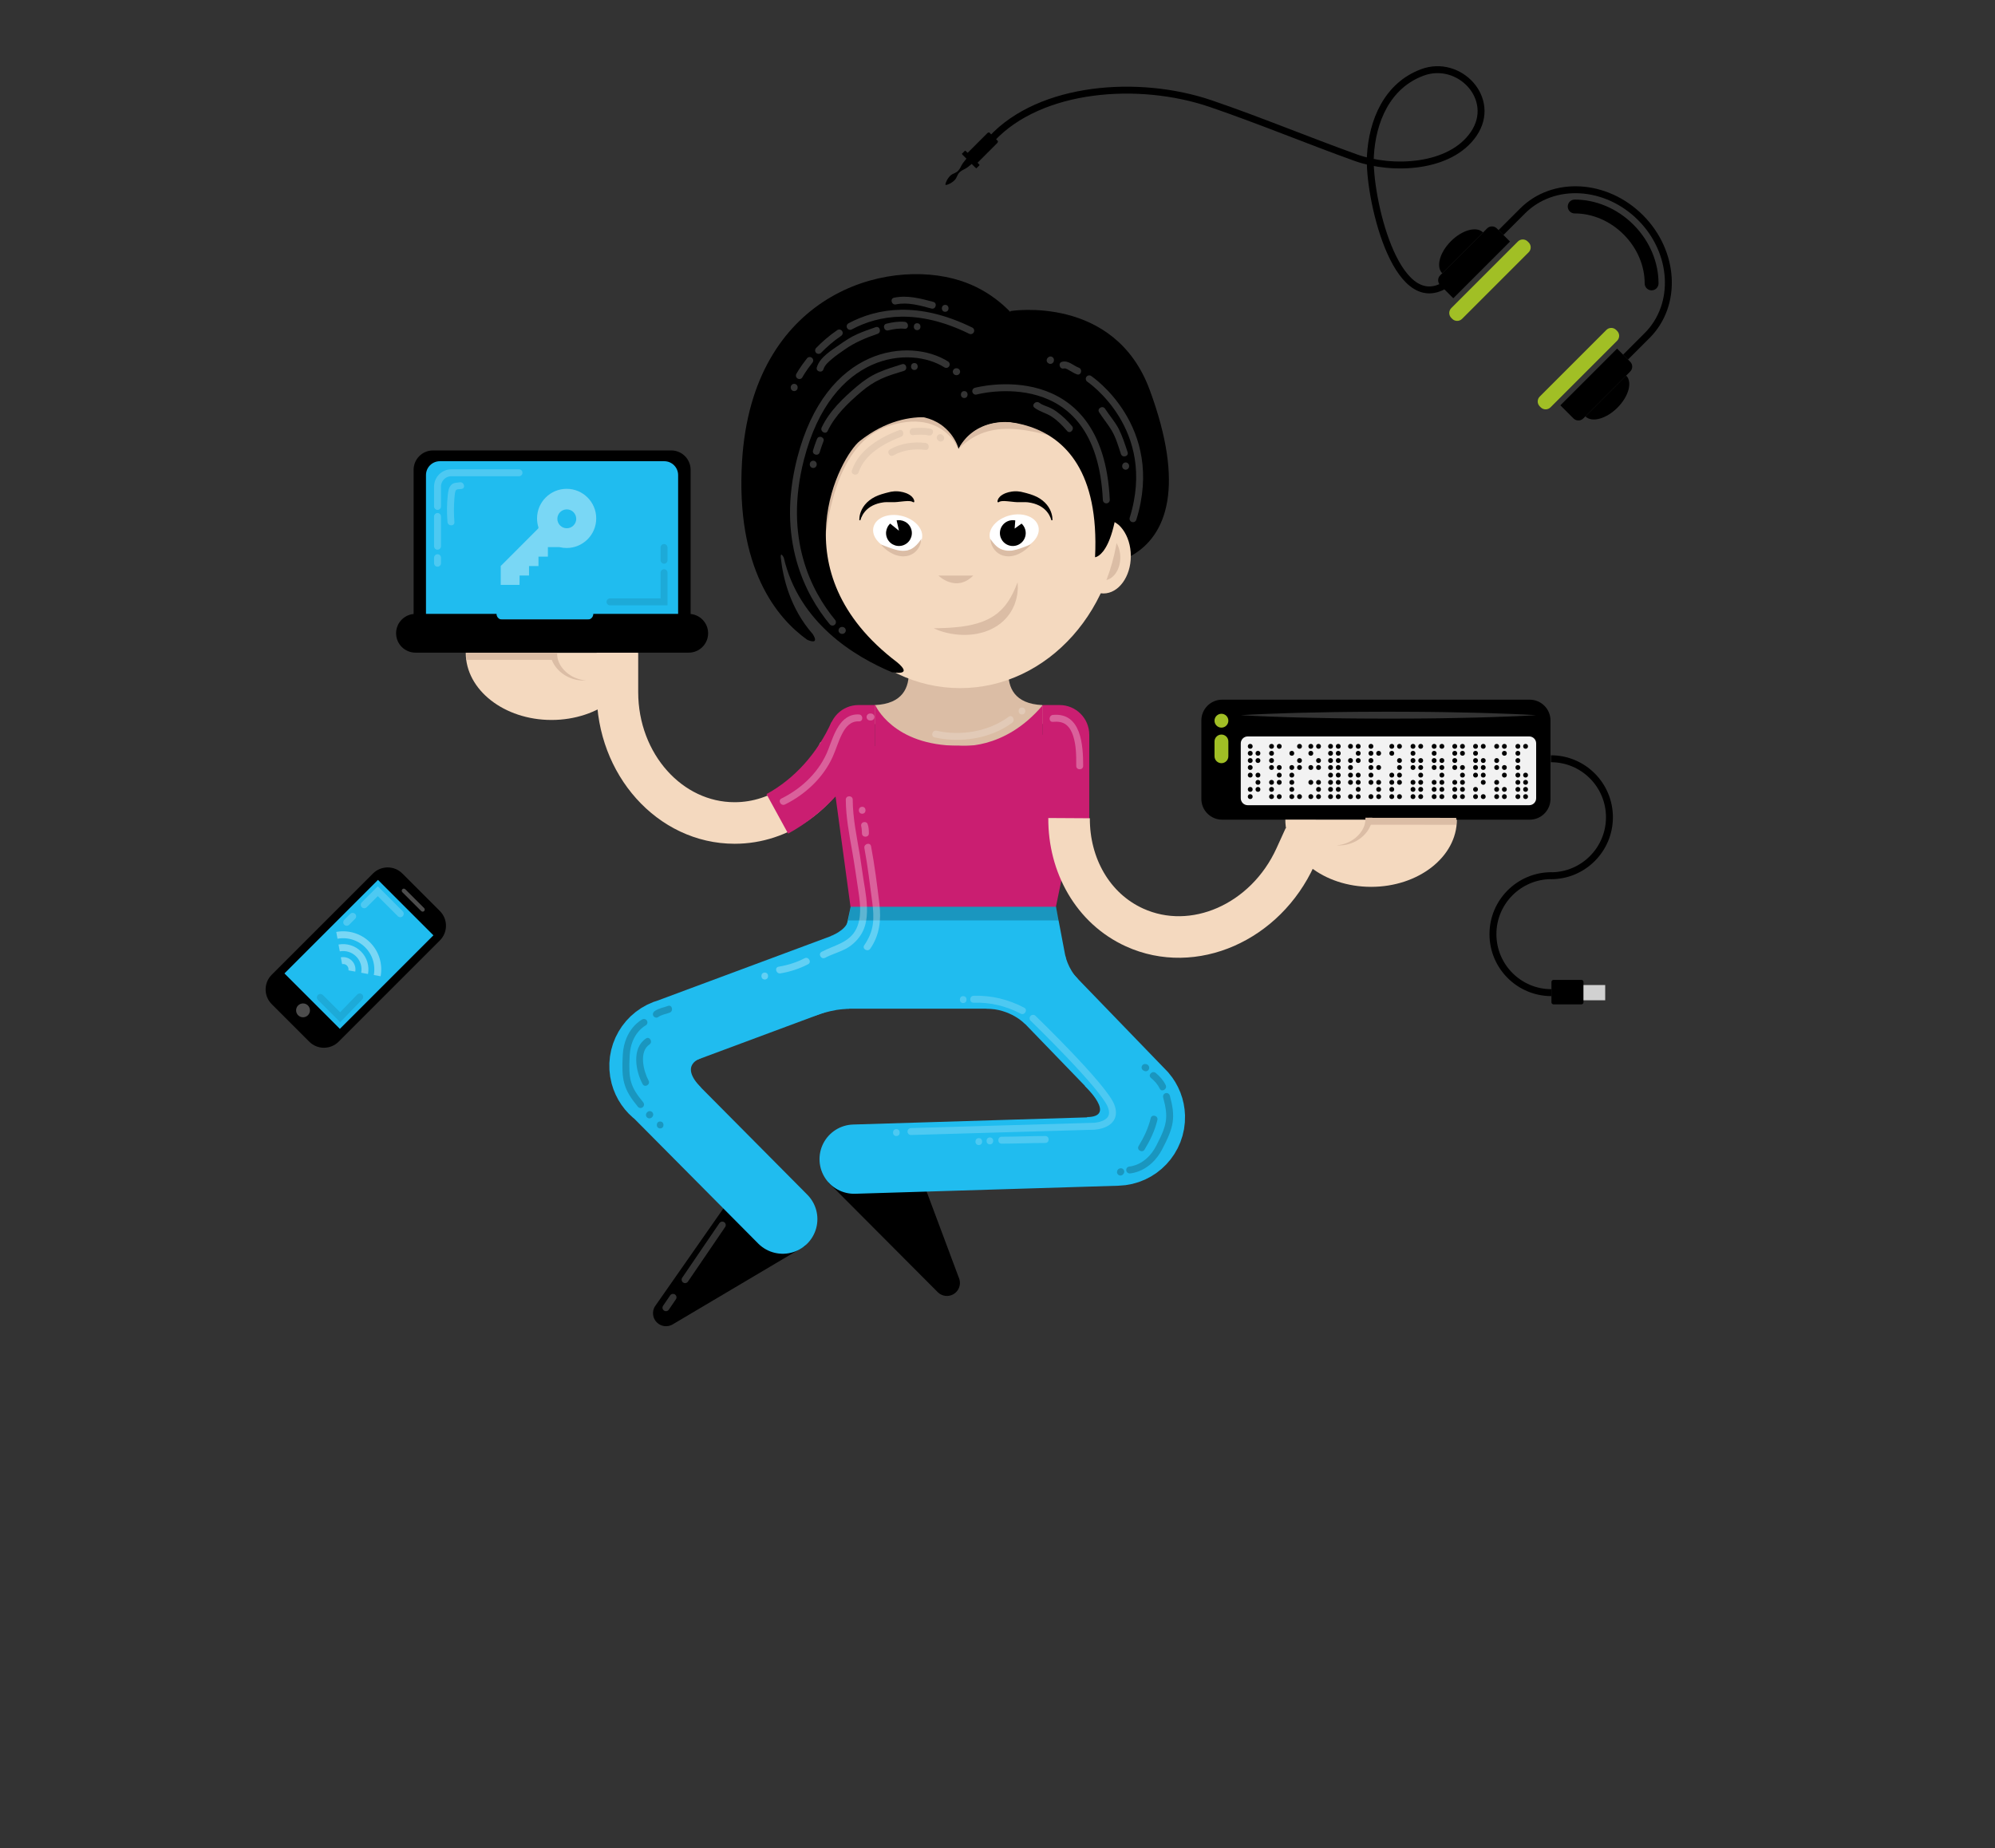 <?xml version="1.0" encoding="utf-8"?>
<!-- Generator: Adobe Illustrator 16.0.4, SVG Export Plug-In . SVG Version: 6.00 Build 0)  -->
<!DOCTYPE svg PUBLIC "-//W3C//DTD SVG 1.1//EN" "http://www.w3.org/Graphics/SVG/1.1/DTD/svg11.dtd">
<svg version="1.1" xmlns="http://www.w3.org/2000/svg" xmlns:xlink="http://www.w3.org/1999/xlink" x="0px" y="0px" width="2880px"
	 height="2668px" viewBox="0 0 2880 2668" enable-background="new 0 0 2880 2668" xml:space="preserve">
<rect x="0" y="0" width="2880" height="2668" fill="#333333" stroke="none"/>
<g id="vorlage">
</g>
<g id="bg">
</g>
<g id="Ebene_2">
	<path fill="none" stroke="#F4D9BF" stroke-width="60" stroke-linejoin="round" stroke-miterlimit="10" d="M1211.859,1083.688
		c-27.767,61.954-85.12,104.489-151.366,104.489c-93.431,0-169.171-84.605-169.171-188.973v-56.716"/>
	<path fill="#DBBDA5" d="M1262.809,1017.964c81.63-3.636,36.759-95.891,36.759-95.891h84.614v175.448l-131.007-56.423
		L1262.809,1017.964z"/>
	<path fill="#DBBDA5" d="M1504.86,1017.964c-81.63-3.636-36.759-95.891-36.759-95.891h-84.614v175.448l131.006-56.423
		L1504.86,1017.964z"/>
	<path d="M1458.946,449.043c0,0,149.751-24.204,200.743,113.766s25.727,210.756-27.21,239.932l-79.021-189.999l-139.357-61.009
		L1458.946,449.043z"/>
	<ellipse fill="#F4D9BF" cx="1592.969" cy="802.74" rx="39.51" ry="54.076"/>
	<ellipse fill="#DBBDA5" cx="1593.271" cy="804.941" rx="24.022" ry="32.879"/>
	<ellipse fill="#F4D9BF" cx="1178.333" cy="802.74" rx="39.51" ry="54.076"/>
	<ellipse fill="#DBBDA5" cx="1178.032" cy="804.941" rx="24.022" ry="32.879"/>
	<path d="M996.968,678.287c0-15.446-12.521-27.968-27.967-27.968H625.064c-15.445,0-27.967,12.521-27.967,27.968v215.91h399.871
		V678.287z"/>
	<path fill="#20BCEF" d="M614.951,894.197V685.875c0-11.046,8.955-20,20-20h324.002c11.045,0,20,8.954,20,20v208.322H614.951z"/>
	<path opacity="0.4" fill-rule="evenodd" clip-rule="evenodd" fill="#FFFFFF" d="M818,705.734c-23.59,0-42.713,19.122-42.713,42.712
		c0,4.587,0.725,9.002,2.062,13.144c-0.014,0.583-0.268,1.308-0.666,1.709c-17.715,17.768-35.461,35.505-53.205,53.243
		c-0.182,0.182-0.412,0.316-0.619,0.474c0,9.137,0,18.274,0,27.411c9.092,0,18.119,0,27.145,0c0.029-3.899,0.059-7.799,0.086-11.698
		c0.004-0.569,0-1.138,0-1.859c4.561,0,9.012,0,13.633,0c0-4.602,0-9.053,0-13.677c4.619,0,9.07,0,13.629,0c0-4.59,0-9.01,0-13.588
		c4.555,0,9.006,0,13.592,0c0-4.613,0-9.07,0-13.703c0.609,0,1.078,0,1.549,0c5.076,0,10.154,0.01,15.23,0.011
		c3.293,0.813,6.734,1.248,10.277,1.248c23.59,0,42.713-19.124,42.713-42.714S841.589,705.734,818,705.734z M831.869,749.093
		c0.006,7.443-6.254,13.66-13.684,13.592c-7.535-0.071-13.635-6.216-13.586-13.688c0.049-7.522,6.16-13.588,13.682-13.582
		C825.767,735.421,831.861,741.556,831.869,749.093z"/>
	<path d="M1060.188,1721.896l-114.812,164.332c-4.352,7.229-3.412,16.748,2.822,22.982c6.012,6.01,15.072,7.09,22.191,3.262
		l192.914-114.311L1060.188,1721.896z"/>
	<path d="M1314.819,1659.086l70.176,187.781c2.41,8.086-0.875,17.07-8.469,21.553c-7.318,4.32-16.361,3.104-22.301-2.379
		l-158.289-158.83L1314.819,1659.086z"/>
	<polygon fill="#20BCEF" points="1552.395,1456.271 1196.624,1456.271 1228.1,1308.746 1524.344,1308.746 	"/>
	<path fill="none" stroke="#20BCEF" stroke-width="100" stroke-linecap="round" stroke-miterlimit="10" d="M1259.596,1382.509
		l-293.748,109.267c-26.033,6.932-41.516,33.654-34.586,59.686c2.969,11.146,9.564,20.359,18.182,26.707l180.564,181.92"/>
	<path fill="none" stroke="#20BCEF" stroke-width="100" stroke-linecap="round" stroke-miterlimit="10" d="M1233.056,1673.502
		l380.283-11.621c26.928-0.752,48.148-23.191,47.396-50.119c-0.322-11.529-4.619-22.014-11.545-30.176l-208.41-215.656"/>
	<path fill="#F4D9BF" d="M903.799,982.088c0-7.732,6.27-14,14.002-14v-13.213h-14.002V982.088z"/>
	<path fill="#20BCEF" d="M1566.001,1567.779c0,0,47.668,45,2.668,45l22,19.668l50.332-17.334l-49.666-52.666L1566.001,1567.779z"/>
	<path fill="#20BCEF" d="M1012.207,1527.677c0,0-33.334,9,0,42.666l-26-11l-16.332-29.666L1012.207,1527.677z"/>
	<path fill="#20BCEF" d="M1479.835,1478.445c0,0-20.668-22.174-56.334-22.174c0,0,21.168-11.492,22-11.492
		c0.834,0,35.834,4.5,35.834,4.5l4,18.857L1479.835,1478.445z"/>
	<path fill="#20BCEF" d="M1162.967,1464.947c0,0,33.367-8.676,58.533-8.676l-29.916-8.492L1162.967,1464.947z"/>
	<path d="M994.291,886.307H856.503c0,4.602-3.729,8.333-8.33,8.333H725.113c-4.602,0-8.332-3.731-8.332-8.333H599.775
		c-15.447,0-27.967,12.521-27.967,27.967c0,15.447,12.52,27.968,27.967,27.968h394.516c15.447,0,27.967-12.521,27.967-27.968
		C1022.257,898.828,1009.738,886.307,994.291,886.307z"/>
	<path d="M2238.3,1153.39c0,16.568-13.432,30-30,30h-444c-16.568,0-30-13.432-30-30v-113.236c0-16.568,13.432-30,30-30h444
		c16.568,0,30,13.432,30,30V1153.39z"/>
	<path fill="#A1BF25" d="M1773.276,1091.839c0,5.521-4.479,10-10,10l0,0c-5.523,0-10-4.479-10-10v-21.334c0-5.522,4.477-10,10-10
		l0,0c5.521,0,10,4.478,10,10V1091.839z"/>
	<path fill="#A1BF25" d="M1773.276,1040.505c0-5.522-4.479-10-10-10l0,0c-5.523,0-10,4.478-10,10l0,0c0,5.523,4.477,10,10,10l0,0
		C1768.798,1050.505,1773.276,1046.028,1773.276,1040.505L1773.276,1040.505z"/>
	<path fill="#F2F2F2" d="M2217.608,1152.505c0,5.523-4.477,10-10,10h-406.412c-5.523,0-10-4.477-10-10v-79.281
		c0-5.523,4.477-10,10-10h406.412c5.523,0,10,4.477,10,10V1152.505z"/>
	<circle cx="1804.858" cy="1077.505" r="3.5"/>
	<circle cx="1804.858" cy="1087.567" r="3.5"/>
	<circle cx="1815.993" cy="1087.567" r="3.5"/>
	<circle cx="1804.858" cy="1098.007" r="3.5"/>
	<circle cx="1815.993" cy="1098.007" r="3.5"/>
	<circle cx="1804.858" cy="1108.069" r="3.5"/>
	<circle cx="1804.858" cy="1119.067" r="3.5"/>
	<circle cx="1815.993" cy="1119.067" r="3.5"/>
	<circle cx="1815.993" cy="1129.507" r="3.5"/>
	<circle cx="1804.858" cy="1139.669" r="3.5"/>
	<circle cx="1815.993" cy="1139.669" r="3.5"/>
	<circle cx="1804.858" cy="1150.104" r="3.5"/>
	<circle cx="1835.608" cy="1077.505" r="3.5"/>
	<circle cx="1846.743" cy="1077.505" r="3.5"/>
	<circle cx="1835.608" cy="1087.567" r="3.5"/>
	<circle cx="1835.608" cy="1098.007" r="3.5"/>
	<circle cx="1835.608" cy="1108.069" r="3.5"/>
	<circle cx="1846.743" cy="1108.069" r="3.5"/>
	<circle cx="1846.743" cy="1119.067" r="3.5"/>
	<circle cx="1835.608" cy="1129.507" r="3.5"/>
	<circle cx="1846.743" cy="1129.507" r="3.5"/>
	<circle cx="1835.608" cy="1139.669" r="3.5"/>
	<circle cx="1835.608" cy="1150.104" r="3.5"/>
	<circle cx="1846.743" cy="1150.104" r="3.5"/>
	<circle cx="1875.993" cy="1077.505" r="3.5"/>
	<circle cx="1864.858" cy="1087.567" r="3.5"/>
	<circle cx="1875.993" cy="1098.007" r="3.5"/>
	<circle cx="1864.858" cy="1108.069" r="3.5"/>
	<circle cx="1875.993" cy="1108.069" r="3.5"/>
	<circle cx="1864.858" cy="1119.067" r="3.5"/>
	<circle cx="1864.858" cy="1129.507" r="3.5"/>
	<circle cx="1864.858" cy="1139.669" r="3.5"/>
	<circle cx="1864.858" cy="1150.104" r="3.5"/>
	<circle cx="1875.993" cy="1150.104" r="3.5"/>
	<circle cx="1892.31" cy="1077.505" r="3.5"/>
	<circle cx="1903.444" cy="1077.505" r="3.5"/>
	<circle cx="1892.31" cy="1087.567" r="3.5"/>
	<circle cx="1903.444" cy="1098.007" r="3.5"/>
	<circle cx="1892.31" cy="1108.069" r="3.5"/>
	<circle cx="1903.444" cy="1108.069" r="3.5"/>
	<circle cx="1892.31" cy="1129.507" r="3.5"/>
	<circle cx="1903.444" cy="1129.507" r="3.5"/>
	<circle cx="1903.444" cy="1139.669" r="3.5"/>
	<circle cx="1892.31" cy="1150.104" r="3.5"/>
	<circle cx="1903.444" cy="1150.104" r="3.5"/>
	<circle cx="1920.81" cy="1077.505" r="3.5"/>
	<circle cx="1931.944" cy="1077.505" r="3.5"/>
	<circle cx="1920.81" cy="1087.567" r="3.5"/>
	<circle cx="1931.944" cy="1087.567" r="3.5"/>
	<circle cx="1920.81" cy="1098.007" r="3.5"/>
	<circle cx="1931.944" cy="1098.007" r="3.5"/>
	<circle cx="1920.81" cy="1108.069" r="3.5"/>
	<circle cx="1931.944" cy="1108.069" r="3.5"/>
	<circle cx="1920.81" cy="1119.067" r="3.5"/>
	<circle cx="1931.944" cy="1119.067" r="3.5"/>
	<circle cx="1920.81" cy="1129.507" r="3.5"/>
	<circle cx="1931.944" cy="1129.507" r="3.5"/>
	<circle cx="1920.81" cy="1139.669" r="3.5"/>
	<circle cx="1931.944" cy="1139.669" r="3.5"/>
	<circle cx="1920.81" cy="1150.104" r="3.5"/>
	<circle cx="1931.944" cy="1150.104" r="3.5"/>
	<circle cx="1949.608" cy="1077.505" r="3.5"/>
	<circle cx="1960.743" cy="1077.505" r="3.5"/>
	<circle cx="1960.743" cy="1087.567" r="3.5"/>
	<circle cx="1949.608" cy="1098.007" r="3.5"/>
	<circle cx="1960.743" cy="1098.007" r="3.5"/>
	<circle cx="1949.608" cy="1108.069" r="3.5"/>
	<circle cx="1949.608" cy="1119.067" r="3.5"/>
	<circle cx="1960.743" cy="1119.067" r="3.5"/>
	<circle cx="1949.608" cy="1129.507" r="3.5"/>
	<circle cx="1960.743" cy="1129.507" r="3.5"/>
	<circle cx="1960.743" cy="1139.669" r="3.5"/>
	<circle cx="1949.608" cy="1150.104" r="3.5"/>
	<circle cx="1960.743" cy="1150.104" r="3.5"/>
	<circle cx="1979.108" cy="1077.505" r="3.5"/>
	<circle cx="1979.108" cy="1087.567" r="3.5"/>
	<circle cx="1990.243" cy="1087.567" r="3.5"/>
	<circle cx="1979.108" cy="1098.007" r="3.5"/>
	<circle cx="1979.108" cy="1108.069" r="3.5"/>
	<circle cx="1990.243" cy="1108.069" r="3.5"/>
	<circle cx="1979.108" cy="1119.067" r="3.5"/>
	<circle cx="1979.108" cy="1129.507" r="3.5"/>
	<circle cx="1990.243" cy="1129.507" r="3.5"/>
	<circle cx="1990.243" cy="1139.669" r="3.5"/>
	<circle cx="1979.108" cy="1150.104" r="3.5"/>
	<circle cx="1990.243" cy="1150.104" r="3.5"/>
	<circle cx="2009.194" cy="1077.505" r="3.5"/>
	<circle cx="2020.329" cy="1077.505" r="3.5"/>
	<circle cx="2009.194" cy="1087.567" r="3.5"/>
	<circle cx="2020.329" cy="1098.007" r="3.5"/>
	<circle cx="2020.329" cy="1108.069" r="3.5"/>
	<circle cx="2009.194" cy="1119.067" r="3.5"/>
	<circle cx="2020.329" cy="1119.067" r="3.5"/>
	<circle cx="2009.194" cy="1129.507" r="3.5"/>
	<circle cx="2020.329" cy="1129.507" r="3.5"/>
	<circle cx="2009.194" cy="1139.669" r="3.5"/>
	<circle cx="2009.194" cy="1150.104" r="3.5"/>
	<circle cx="2020.329" cy="1150.104" r="3.5"/>
	<circle cx="2039.817" cy="1077.505" r="3.5"/>
	<circle cx="2050.952" cy="1077.505" r="3.5"/>
	<circle cx="2039.817" cy="1087.567" r="3.5"/>
	<circle cx="2039.817" cy="1098.007" r="3.5"/>
	<circle cx="2050.952" cy="1098.007" r="3.5"/>
	<circle cx="2039.817" cy="1108.069" r="3.5"/>
	<circle cx="2050.952" cy="1108.069" r="3.5"/>
	<circle cx="2050.952" cy="1119.067" r="3.5"/>
	<circle cx="2039.817" cy="1129.507" r="3.5"/>
	<circle cx="2050.952" cy="1129.507" r="3.5"/>
	<circle cx="2039.817" cy="1139.669" r="3.5"/>
	<circle cx="2050.952" cy="1139.669" r="3.5"/>
	<circle cx="2039.817" cy="1150.104" r="3.5"/>
	<circle cx="2050.952" cy="1150.104" r="3.5"/>
	<circle cx="2070.358" cy="1077.505" r="3.5"/>
	<circle cx="2081.493" cy="1077.505" r="3.5"/>
	<circle cx="2070.358" cy="1087.567" r="3.5"/>
	<circle cx="2070.358" cy="1098.007" r="3.5"/>
	<circle cx="2081.493" cy="1098.007" r="3.5"/>
	<circle cx="2070.358" cy="1108.069" r="3.5"/>
	<circle cx="2081.493" cy="1108.069" r="3.5"/>
	<circle cx="2081.493" cy="1119.067" r="3.5"/>
	<circle cx="2070.358" cy="1129.507" r="3.5"/>
	<circle cx="2081.493" cy="1129.507" r="3.5"/>
	<circle cx="2070.358" cy="1139.669" r="3.5"/>
	<circle cx="2081.493" cy="1139.669" r="3.5"/>
	<circle cx="2070.358" cy="1150.104" r="3.5"/>
	<circle cx="2081.493" cy="1150.104" r="3.5"/>
	<circle cx="2100.108" cy="1077.505" r="3.5"/>
	<circle cx="2111.243" cy="1077.505" r="3.5"/>
	<circle cx="2100.108" cy="1087.567" r="3.5"/>
	<circle cx="2111.243" cy="1087.567" r="3.5"/>
	<circle cx="2100.108" cy="1098.007" r="3.5"/>
	<circle cx="2100.108" cy="1108.069" r="3.5"/>
	<circle cx="2111.243" cy="1108.069" r="3.5"/>
	<circle cx="2111.243" cy="1119.067" r="3.5"/>
	<circle cx="2100.108" cy="1129.507" r="3.5"/>
	<circle cx="2111.243" cy="1129.507" r="3.5"/>
	<circle cx="2100.108" cy="1139.669" r="3.5"/>
	<circle cx="2111.243" cy="1139.669" r="3.5"/>
	<circle cx="2100.108" cy="1150.104" r="3.5"/>
	<circle cx="2111.243" cy="1150.104" r="3.5"/>
	<circle cx="2130.108" cy="1077.505" r="3.5"/>
	<circle cx="2141.243" cy="1077.505" r="3.5"/>
	<circle cx="2130.108" cy="1087.567" r="3.5"/>
	<circle cx="2130.108" cy="1098.007" r="3.5"/>
	<circle cx="2141.243" cy="1098.007" r="3.5"/>
	<circle cx="2130.108" cy="1108.069" r="3.5"/>
	<circle cx="2141.243" cy="1108.069" r="3.5"/>
	<circle cx="2130.108" cy="1119.067" r="3.5"/>
	<circle cx="2141.243" cy="1119.067" r="3.5"/>
	<circle cx="2141.243" cy="1129.507" r="3.5"/>
	<circle cx="2130.108" cy="1139.669" r="3.5"/>
	<circle cx="2130.108" cy="1150.104" r="3.5"/>
	<circle cx="2141.243" cy="1150.104" r="3.5"/>
	<circle cx="2160.608" cy="1077.505" r="3.5"/>
	<circle cx="2171.743" cy="1077.505" r="3.5"/>
	<circle cx="2171.743" cy="1087.567" r="3.5"/>
	<circle cx="2160.608" cy="1098.007" r="3.5"/>
	<circle cx="2160.608" cy="1108.069" r="3.5"/>
	<circle cx="2171.743" cy="1108.069" r="3.5"/>
	<circle cx="2171.743" cy="1119.067" r="3.5"/>
	<circle cx="2160.608" cy="1129.507" r="3.5"/>
	<circle cx="2160.608" cy="1139.669" r="3.5"/>
	<circle cx="2171.743" cy="1139.669" r="3.5"/>
	<circle cx="2160.608" cy="1150.104" r="3.5"/>
	<circle cx="2171.743" cy="1150.104" r="3.5"/>
	<circle cx="2191.208" cy="1077.505" r="3.5"/>
	<circle cx="2202.343" cy="1077.505" r="3.5"/>
	<circle cx="2191.208" cy="1087.567" r="3.5"/>
	<circle cx="2191.208" cy="1098.007" r="3.5"/>
	<circle cx="2191.208" cy="1108.069" r="3.5"/>
	<circle cx="2191.208" cy="1119.067" r="3.5"/>
	<circle cx="2202.343" cy="1119.067" r="3.5"/>
	<circle cx="2191.208" cy="1129.507" r="3.5"/>
	<circle cx="2202.343" cy="1129.507" r="3.5"/>
	<circle cx="2191.208" cy="1139.669" r="3.5"/>
	<circle cx="2202.343" cy="1139.669" r="3.5"/>
	<circle cx="2191.208" cy="1150.104" r="3.5"/>
	<circle cx="2202.343" cy="1150.104" r="3.5"/>
	<path fill="none" stroke="#000000" stroke-width="10" stroke-miterlimit="10" d="M2238.956,1095.438
		c46.641,0,84.449,37.811,84.449,84.451s-37.809,84.451-84.449,84.451"/>
	<path fill="none" stroke="#000000" stroke-width="10" stroke-miterlimit="10" d="M2239.679,1433.136
		c-46.641,0-84.449-37.811-84.449-84.451s37.809-84.45,84.449-84.45"/>
	<path d="M2285.942,1447.038c0,1.656-1.344,3-3,3h-40.262c-1.658,0-3-1.344-3-3v-29.334c0-1.658,1.342-3,3-3h40.262
		c1.656,0,3,1.342,3,3V1447.038z"/>
	<rect x="2285.942" y="1422.136" fill="#D1D1D1" width="31.332" height="22"/>
	<path d="M1395.748,224.249c-0.67-0.67-0.264-2.162,0.908-3.334l28.469-28.47c1.172-1.172,2.664-1.579,3.334-0.909l11.86,11.859
		c0.672,0.67,0.264,2.162-0.908,3.334l-28.469,28.47c-1.172,1.172-2.664,1.579-3.334,0.909L1395.748,224.249z"/>
	<path d="M1390.117,224.05c-0.984-0.984-1.635-1.929-1.453-2.11l4.42-4.42c0.182-0.183,1.127,0.468,2.111,1.452l17.424,17.424
		c0.984,0.985,1.635,1.93,1.453,2.111l-4.42,4.421c-0.182,0.183-1.127-0.469-2.111-1.453L1390.117,224.05z"/>
	<path d="M2097.98,430.601l-18.943-18.943c-3.904-3.905-3.904-10.238,0-14.143l67.717-67.717c3.904-3.904,10.236-3.904,14.141,0
		l18.945,18.944L2097.98,430.601z"/>
	<path d="M2082.033,394.519c-9.324-9.324-3.693-30.07,12.574-46.339s37.016-21.897,46.34-12.574L2082.033,394.519z"/>
	<path fill="#A1BF25" d="M2110.635,460.374c-3.906,3.905-10.238,3.904-14.143,0l-1.414-1.414c-3.904-3.904-3.904-10.236,0-14.142
		l96.168-96.167c3.904-3.904,10.236-3.904,14.141,0l1.414,1.414c3.904,3.905,3.906,10.236,0,14.143L2110.635,460.374z"/>
	<path d="M2252.559,585.178l18.943,18.944c3.906,3.905,10.238,3.905,14.143,0l67.717-67.716c3.904-3.905,3.904-10.237,0-14.143
		l-18.943-18.944L2252.559,585.178z"/>
	<path d="M2288.641,601.126c9.324,9.323,30.07,3.694,46.34-12.574c16.268-16.269,21.896-37.015,12.574-46.339L2288.641,601.126z"/>
	<path fill="#A1BF25" d="M2222.785,572.525c-3.904,3.904-3.904,10.236,0,14.142l1.414,1.413c3.904,3.905,10.236,3.906,14.143,0
		l96.166-96.166c3.904-3.905,3.904-10.237,0-14.142l-1.414-1.414c-3.904-3.904-10.236-3.905-14.143,0L2222.785,572.525z"/>
	<path fill="none" stroke="#000000" stroke-width="10" stroke-miterlimit="10" d="M2166.832,335.735l31.166-31.166
		c44.348-44.349,120.559-40.043,170.219,9.618c49.66,49.66,53.967,125.87,9.617,170.219l-31.164,31.165"/>
	<path fill="none" stroke="#000000" stroke-width="20" stroke-linecap="round" stroke-miterlimit="10" d="M2273.229,298.14
		c27.193-0.056,55.627,11.196,77.734,33.303c22.104,22.104,33.355,50.537,33.301,77.729"/>
	<path fill="none" stroke="#000000" stroke-width="10" stroke-miterlimit="10" d="M2086.305,411.362
		c-72.643,44.578-111.08-129.973-108.01-186.02c2.758-50.369,23.891-101.719,74.938-120.748
		c53.445-19.924,108.414,38.107,74.324,88.514c-33.779,49.947-117.887,53.373-170.402,34.498
		c-69.014-24.803-139.143-54.007-209.227-77.938c-104.072-35.539-246.201-24.824-316.43,50.865"/>
	<g>
		<path d="M1412.8,219.763c0,0-0.247,1.233-0.968,3.103c-0.694,1.896-1.898,4.392-3.63,7.1c-0.874,1.347-1.87,2.756-3.023,4.146
			c-1.15,1.395-2.497,2.73-4.031,3.971c-1.53,1.245-3.173,2.47-4.833,3.725c-1.657,1.257-3.633,2.241-5.615,3.22
			c-1.983,0.977-3.811,2.109-5.284,3.551c-1.526,1.388-2.613,3.169-3.466,5.091c-0.868,1.906-1.651,3.807-2.773,5.229
			c-1.104,1.439-2.45,2.498-3.686,3.482c-2.521,1.919-4.969,3.172-6.866,3.865c-0.939,0.355-1.75,0.562-2.3,0.707
			c-0.565,0.128-0.888,0.175-0.888,0.175l-0.707-0.707c0,0,0.047-0.323,0.175-0.888c0.144-0.551,0.352-1.361,0.707-2.301
			c0.693-1.896,1.946-4.344,3.864-6.865c0.984-1.236,2.043-2.583,3.483-3.687c1.421-1.122,3.321-1.905,5.229-2.773
			c1.922-0.854,3.703-1.94,5.09-3.466c1.441-1.473,2.574-3.301,3.551-5.284c0.979-1.981,1.963-3.958,3.22-5.614
			c1.255-1.66,2.479-3.303,3.725-4.833c1.24-1.534,2.577-2.881,3.97-4.031c1.391-1.153,2.8-2.149,4.146-3.022
			c2.708-1.732,5.205-2.936,7.101-3.631c1.869-0.721,3.102-0.968,3.102-0.968L1412.8,219.763z"/>
	</g>
	<path d="M488.852,1503.902c-11.717,11.715-30.711,11.715-42.428,0l-54.184-54.184c-11.715-11.717-11.715-30.711,0-42.428
		l146.176-146.174c11.717-11.717,30.711-11.717,42.426,0l54.184,54.184c11.717,11.715,11.717,30.709,0,42.426L488.852,1503.902z"/>
	<path opacity="0.3" fill="#FFFFFF" d="M612.29,1315.32c-1.172,1.172-3.072,1.172-4.242,0l-27.225-27.223
		c-1.172-1.172-1.172-3.072,0-4.244l0,0c1.172-1.17,3.07-1.17,4.242,0l27.225,27.225
		C613.461,1312.25,613.461,1314.148,612.29,1315.32L612.29,1315.32z"/>
	<circle opacity="0.3" fill="#FFFFFF" cx="437.457" cy="1458.687" r="10"/>
	
		<rect x="461.475" y="1282.571" transform="matrix(0.707 0.707 -0.707 0.707 1126.179 37.303)" fill="#20BCEF" width="113.173" height="190.999"/>
	<path opacity="0.2" fill="none" stroke="#000000" stroke-width="10" stroke-linecap="round" stroke-miterlimit="10" d="
		M929.608,1476.113c0,0-23.568,11.775-25.568,47.096s0.668,47.111,20.668,71.457"/>
	<path opacity="0.2" fill="none" stroke="#000000" stroke-width="10" stroke-linecap="round" stroke-miterlimit="10" d="
		M1630.81,1689.131c0,0,26.326-1.059,42.654-32.441c16.33-31.383,18.74-43.229,10.502-73.641"/>
	<g opacity="0.2">
		<path fill="#FFFFFF" d="M1791.196,1032.505c0,0,1.666-0.1,4.789-0.286c3.123-0.158,7.703-0.449,13.533-0.703
			c5.83-0.269,12.909-0.627,21.029-0.914c8.12-0.32,17.281-0.683,27.275-0.955c4.997-0.15,10.202-0.309,15.59-0.472
			c5.387-0.167,10.957-0.253,16.683-0.389c11.451-0.245,23.527-0.543,36.021-0.702c6.246-0.08,12.596-0.162,19.024-0.244
			c6.429-0.059,12.936-0.118,19.494-0.178c13.117-0.111,26.442-0.127,39.768-0.156c13.325,0.027,26.65,0.036,39.768,0.148
			c6.559,0.059,13.065,0.117,19.494,0.174c6.429,0.082,12.778,0.163,19.024,0.242c12.493,0.162,24.569,0.451,36.021,0.702
			c5.726,0.132,11.296,0.262,16.683,0.386c5.388,0.164,10.593,0.323,15.59,0.476c9.994,0.274,19.155,0.634,27.275,0.958
			c8.12,0.29,15.199,0.646,21.029,0.918c5.83,0.256,10.41,0.548,13.533,0.707c3.123,0.188,4.789,0.288,4.789,0.288
			s-1.666,0.101-4.789,0.288c-3.123,0.159-7.703,0.451-13.533,0.707c-5.83,0.271-12.909,0.628-21.029,0.918
			c-8.12,0.324-17.281,0.684-27.275,0.958c-4.997,0.152-10.202,0.312-15.59,0.476c-5.387,0.124-10.957,0.254-16.683,0.386
			c-11.451,0.251-23.527,0.54-36.021,0.702c-6.246,0.079-12.596,0.16-19.024,0.242c-6.429,0.057-12.936,0.115-19.494,0.174
			c-13.117,0.112-26.442,0.121-39.768,0.148c-13.325-0.029-26.65-0.045-39.768-0.156c-6.559-0.06-13.065-0.119-19.494-0.178
			c-6.429-0.082-12.778-0.164-19.024-0.244c-12.493-0.159-24.569-0.457-36.021-0.702c-5.726-0.136-11.296-0.222-16.683-0.389
			c-5.388-0.163-10.593-0.321-15.59-0.472c-9.994-0.272-19.155-0.635-27.275-0.955c-8.12-0.287-15.199-0.646-21.029-0.914
			c-5.83-0.254-10.41-0.545-13.533-0.703C1792.862,1032.604,1791.196,1032.505,1791.196,1032.505z"/>
	</g>
	<path opacity="0.2" fill="none" stroke="#FFFFFF" stroke-width="10" stroke-linecap="round" stroke-miterlimit="10" d="
		M1315.073,1633.648l264.172-7.627c0,0,35.434-1.367,24.756-29.355c-10.678-27.99-112.666-126.529-112.666-126.529"/>
	
		<line opacity="0.2" fill="none" stroke="#FFFFFF" stroke-width="10" stroke-linecap="round" stroke-miterlimit="10" x1="988.99" y1="1847.482" x2="1042.708" y2="1768.666"/>
	
		<line opacity="0.2" fill="none" stroke="#FFFFFF" stroke-width="10" stroke-linecap="round" stroke-miterlimit="10" x1="961.375" y1="1888" x2="971.583" y2="1873.023"/>
	<g opacity="0.4">
		<path fill-rule="evenodd" clip-rule="evenodd" fill="none" stroke="#FFFFFF" stroke-width="10" stroke-miterlimit="10" d="
			M489.604,1368.589c9.857-1.827,20.42,1.071,28.043,8.696c7.617,7.616,10.518,18.162,8.703,28.011"/>
		<path fill-rule="evenodd" clip-rule="evenodd" fill="none" stroke="#FFFFFF" stroke-width="10" stroke-miterlimit="10" d="
			M486.325,1350.381c15.615-2.86,32.33,1.748,44.404,13.822c12.066,12.066,16.676,28.766,13.83,44.371"/>
		<path fill-rule="evenodd" clip-rule="evenodd" fill="none" stroke="#FFFFFF" stroke-width="10" stroke-miterlimit="10" d="
			M492.938,1387.042c4.02-0.777,8.34,0.39,11.451,3.501c3.074,3.074,4.25,7.327,3.529,11.303"/>
	</g>
	<path opacity="0.2" fill-rule="evenodd" clip-rule="evenodd" d="M1338.26,1343.719 M1462.386,1328.865h66.306l-4.348-20h-296.23
		l-3.757,20h86.299H1462.386z M1434.517,1343.663"/>
	<path opacity="0.2" fill="none" stroke="#FFFFFF" stroke-width="10" stroke-linecap="round" stroke-miterlimit="10" d="
		M631.619,731.15v-28.598c0-11.046,8.953-20,20-20h97.633"/>
	
		<line opacity="0.2" fill="none" stroke="#FFFFFF" stroke-width="10" stroke-linecap="round" stroke-miterlimit="10" x1="631.619" y1="788.623" x2="631.619" y2="745.65"/>
	
		<line opacity="0.2" fill="none" stroke="#FFFFFF" stroke-width="10" stroke-linecap="round" stroke-miterlimit="10" x1="631.619" y1="813.148" x2="631.619" y2="805.151"/>
	
		<line opacity="0.1" fill="none" stroke="#000000" stroke-width="10" stroke-linecap="round" stroke-miterlimit="10" x1="958.621" y1="808.814" x2="958.621" y2="790.438"/>
	<polyline opacity="0.1" fill="none" stroke="#000000" stroke-width="10" stroke-linecap="round" stroke-miterlimit="10" points="
		880.619,868.938 958.621,868.938 958.621,826.816 	"/>
	<polyline opacity="0.2" fill="none" stroke="#FFFFFF" stroke-width="10" stroke-linecap="round" stroke-miterlimit="10" points="
		525.807,1306.287 545.374,1286.722 577.858,1319.206 	"/>
	
		<line opacity="0.2" fill="none" stroke="#FFFFFF" stroke-width="10" stroke-linecap="round" stroke-miterlimit="10" x1="500.532" y1="1331.563" x2="509.139" y2="1322.954"/>
	<polyline opacity="0.1" fill="none" stroke="#000000" stroke-width="10" stroke-linecap="round" stroke-miterlimit="10" points="
		462.5,1440.063 491.051,1468.614 519.333,1439.334 	"/>
	<polyline fill="#CA1E71" points="1572.45,1075.816 1524.344,1309.143 1227.803,1309.143 1196.413,1077.479 	"/>
	<ellipse fill="#F4D9BF" cx="1386.001" cy="735.142" rx="230" ry="258.317"/>
	
		<ellipse transform="matrix(-0.238 0.971 -0.971 -0.238 2351.21 -304.764)" fill="#FFFFFF" cx="1295.087" cy="769.407" rx="25.498" ry="35.999"/>
	<g>
		<path d="M1306.325,786.165c-9.129,4.74-20.375,1.184-25.116-7.946c-4.744-9.127-1.185-20.376,7.944-25.116
			c9.129-4.742,20.376-1.184,25.117,7.943C1319.012,770.178,1315.454,781.423,1306.325,786.165z"/>
	</g>
	<path fill="#F4D9BF" d="M1377.102,766.006c0,0,6.109-26.533,12.71,0h7.857v-34.53h-27.667v34.53H1377.102z"/>
	<path fill="#F4D9BF" d="M1362.5,831.09c0,0-3.165,14.719,13.501,14.719l-16.804,10.333l-12.196-15.008L1362.5,831.09z"/>
	<path fill="#F4D9BF" d="M1406.12,831.09c0,0,3.165,14.719-13.501,14.719l16.804,10.333l12.196-15.008L1406.12,831.09z"/>
	<path fill="#FFFFFF" d="M1294.073,749.888l3.665,16.311l-13.093-10.625C1284.645,755.573,1287.724,748.677,1294.073,749.888z"/>
	<g>
		<path d="M1240.577,751.061c0,0-0.006-0.102-0.018-0.301c-0.004-0.193-0.011-0.481-0.019-0.856
			c-0.003-0.745,0.046-1.831,0.209-3.21c0.16-1.381,0.46-3.051,0.997-4.935c0.538-1.88,1.279-3.995,2.388-6.187
			c1.102-2.191,2.531-4.48,4.323-6.716c1.782-2.245,3.974-4.372,6.433-6.333c2.464-1.953,5.208-3.742,8.159-5.204
			c2.949-1.452,6.05-2.66,9.201-3.683c1.578-0.457,3.163-0.97,4.743-1.395l1.188-0.332l0.594-0.164l0.297-0.083
			c0.076-0.012-0.116,0.011,0.179-0.028l0.034-0.01l0.068-0.018l0.137-0.035c0.731-0.188,1.46-0.375,2.187-0.561
			c1.465-0.357,2.871-0.744,4.349-1.037c1.568-0.257,3.13-0.455,4.672-0.594c1.546-0.154,3.053-0.103,4.532-0.047
			c0.739,0.018,1.469,0.089,2.188,0.131c0.73,0.078,1.461,0.209,2.173,0.311c2.836,0.391,5.564,1.092,8.04,2.018
			c1.251,0.483,2.4,0.93,3.521,1.558c0.554,0.29,1.079,0.599,1.586,0.885c0.51,0.3,1.006,0.671,1.465,1.005
			c1.858,1.287,3.306,2.914,4.232,4.35c0.464,0.757,0.794,1.45,1.007,2.119c0.244,0.613,0.332,1.231,0.385,1.682
			c0.079,0.938-0.067,1.483-0.06,1.514l-1.486,0.203c0.004,0.035-0.254-0.184-0.807-0.516c-0.593-0.312-1.406-0.666-2.52-0.873
			c-1.133-0.197-2.416-0.34-4.02-0.318c-0.403,0.012-0.774-0.012-1.196,0c-0.435,0.021-0.878,0.061-1.318,0.072
			c-0.847-0.01-1.856,0.145-2.826,0.191c-0.954,0.049-2.055,0.203-3.122,0.309c-1.052,0.031-2.225,0.269-3.384,0.357
			c-0.582,0.059-1.171,0.117-1.768,0.177c-0.612,0.069-1.229,0.169-1.852,0.216c-1.243,0.143-2.525,0.139-3.799,0.256
			c-1.281,0.066-2.589,0.078-3.927,0.032c-1.459-0.007-2.937-0.015-4.426-0.022c-0.75-0.012-1.502-0.023-2.257-0.035l-0.142-0.002
			l-0.071-0.001l-0.036-0.001c0.272-0.035,0.057-0.01,0.109-0.018l-0.257,0.008l-0.516,0.015l-1.037,0.029
			c-1.401-0.007-2.753,0.194-4.133,0.339c-2.717,0.4-5.404,0.951-7.976,1.711c-2.543,0.811-5.015,1.721-7.288,2.866
			c-2.282,1.131-4.343,2.494-6.205,3.943c-1.857,1.456-3.466,3.052-4.813,4.667c-1.344,1.617-2.473,3.229-3.345,4.745
			c-0.875,1.516-1.53,2.917-2.023,4.095c-0.49,1.181-0.793,2.145-0.991,2.801c-0.09,0.328-0.16,0.578-0.207,0.748
			c-0.04,0.166-0.06,0.252-0.06,0.252L1240.577,751.061z"/>
	</g>
	
		<ellipse transform="matrix(0.238 0.971 -0.971 0.238 1862.575 -836.602)" fill="#FFFFFF" cx="1464.764" cy="769.407" rx="25.498" ry="35.998"/>
	<g>
		<circle cx="1462.113" cy="769.633" r="18.629"/>
	</g>
	<path fill="#FFFFFF" d="M1465.778,749.887l-1.016,13.262l10.444-7.576C1475.207,755.572,1472.128,748.676,1465.778,749.887z"/>
	<g>
		<path d="M1517.776,751.15c0,0-0.021-0.086-0.06-0.252c-0.047-0.17-0.116-0.42-0.206-0.748c-0.198-0.656-0.501-1.62-0.991-2.801
			c-0.493-1.178-1.148-2.579-2.023-4.095c-0.872-1.517-2.001-3.128-3.345-4.745c-1.347-1.615-2.956-3.211-4.813-4.667
			c-1.861-1.449-3.923-2.812-6.204-3.943c-2.273-1.146-4.745-2.056-7.288-2.865c-2.571-0.761-5.259-1.312-7.976-1.712
			c-1.381-0.145-2.732-0.346-4.134-0.339l-1.036-0.029l-0.516-0.015l-0.258-0.008c0.053,0.008-0.162-0.018,0.109,0.018l-0.035,0.001
			l-0.071,0.001l-0.141,0.002c-0.755,0.012-1.508,0.023-2.257,0.035c-1.489,0.008-2.967,0.016-4.427,0.022
			c-1.337,0.046-2.645,0.034-3.927-0.032c-1.273-0.117-2.556-0.113-3.799-0.256c-0.623-0.047-1.24-0.146-1.852-0.216
			c-0.597-0.06-1.187-0.118-1.769-0.177c-1.159-0.089-2.331-0.326-3.384-0.357c-1.066-0.105-2.167-0.26-3.121-0.309
			c-0.971-0.047-1.979-0.201-2.827-0.191c-0.439-0.012-0.883-0.051-1.317-0.072c-0.422-0.012-0.794,0.012-1.196,0
			c-1.604-0.021-2.886,0.121-4.02,0.318c-1.114,0.207-1.927,0.562-2.52,0.873c-0.553,0.332-0.811,0.551-0.807,0.516l-1.486-0.203
			c0.007-0.03-0.139-0.575-0.06-1.514c0.053-0.45,0.141-1.068,0.385-1.682c0.213-0.669,0.543-1.362,1.007-2.119
			c0.927-1.436,2.374-3.062,4.232-4.35c0.459-0.334,0.955-0.705,1.466-1.005c0.506-0.286,1.031-0.595,1.586-0.885
			c1.121-0.628,2.271-1.074,3.521-1.558c2.476-0.926,5.203-1.627,8.04-2.018c0.712-0.102,1.442-0.232,2.172-0.311
			c0.72-0.042,1.45-0.113,2.188-0.131c1.479-0.056,2.985-0.107,4.532,0.047c1.542,0.139,3.104,0.337,4.672,0.594
			c1.479,0.293,2.884,0.68,4.349,1.037c0.727,0.186,1.456,0.373,2.187,0.561l0.138,0.035l0.068,0.018l0.034,0.01
			c0.295,0.039,0.104,0.017,0.179,0.028l0.297,0.083l0.595,0.164l1.188,0.332c1.58,0.425,3.165,0.938,4.743,1.395
			c3.15,1.022,6.252,2.23,9.201,3.683c2.95,1.462,5.694,3.251,8.159,5.204c2.459,1.961,4.65,4.088,6.433,6.333
			c1.792,2.235,3.221,4.524,4.323,6.716c1.108,2.191,1.851,4.307,2.388,6.187c0.536,1.884,0.836,3.554,0.997,4.935
			c0.163,1.379,0.212,2.465,0.209,3.21c-0.009,0.375-0.015,0.663-0.019,0.856c-0.012,0.199-0.018,0.301-0.018,0.301L1517.776,751.15
			z"/>
	</g>
	<g>
		<path fill="#DBBDA5" d="M1348.114,907.049c0,0,0.634-0.008,1.822-0.022c1.176,0.015,2.917-0.07,5.092-0.099
			c2.182-0.057,4.812-0.117,7.807-0.242c1.5-0.076,3.082-0.104,4.752-0.221c1.666-0.078,3.411-0.182,5.226-0.309
			c3.626-0.248,7.524-0.567,11.595-1.049c1.017-0.135,2.046-0.247,3.087-0.355c1.034-0.148,2.08-0.299,3.138-0.451
			c2.116-0.282,4.244-0.682,6.411-1.034c1.081-0.187,2.151-0.464,3.241-0.665c1.086-0.217,2.188-0.4,3.265-0.693
			c2.169-0.533,4.36-1.053,6.517-1.7c4.345-1.221,8.604-2.765,12.707-4.568c2.02-0.952,4.099-1.806,5.991-2.946
			c0.956-0.553,1.96-1.033,2.893-1.607c0.925-0.588,1.847-1.175,2.766-1.759c0.456-0.297,0.933-0.567,1.372-0.884l1.284-0.984
			c0.873-0.636,1.742-1.269,2.605-1.898c0.835-0.664,1.602-1.396,2.403-2.084c0.767-0.723,1.65-1.326,2.364-2.087
			c0.731-0.747,1.458-1.487,2.178-2.222c0.717-0.74,1.473-1.441,2.097-2.243c0.657-0.779,1.308-1.551,1.95-2.312
			c0.324-0.383,0.647-0.763,0.968-1.142c0.322-0.377,0.584-0.797,0.878-1.189c1.126-1.605,2.319-3.129,3.336-4.705
			c0.983-1.6,1.923-3.166,2.874-4.666c0.91-1.521,1.606-3.076,2.405-4.51c0.391-0.727,0.771-1.433,1.142-2.119
			c0.361-0.694,0.622-1.404,0.943-2.07c0.616-1.344,1.169-2.619,1.734-3.793c0.276-0.592,0.541-1.158,0.795-1.7
			c0.217-0.556,0.423-1.085,0.619-1.587c0.778-2.018,1.491-3.608,1.937-4.706c0.463-1.095,0.739-1.681,0.739-1.681
			s0.059,0.63,0.112,1.814c0.037,1.182,0.151,2.935,0.166,5.172c0.006,0.562,0.012,1.153,0.018,1.773
			c-0.046,0.614-0.094,1.257-0.144,1.928c-0.095,1.346-0.255,2.797-0.4,4.365c-0.084,0.782-0.138,1.6-0.291,2.42
			c-0.162,0.82-0.33,1.666-0.502,2.532c-0.167,0.872-0.369,1.761-0.566,2.676c-0.223,0.907-0.356,1.872-0.67,2.8
			c-0.586,1.872-1.248,3.816-1.923,5.854l-0.259,0.766l-0.333,0.741c-0.227,0.497-0.454,0.997-0.683,1.501
			c-0.464,1.014-0.935,2.043-1.412,3.086c-0.254,0.515-0.454,1.066-0.761,1.562c-0.299,0.502-0.599,1.008-0.901,1.516
			c-0.61,1.02-1.229,2.052-1.854,3.096c-0.328,0.513-0.603,1.07-0.986,1.553c-0.372,0.492-0.746,0.988-1.122,1.484
			c-0.758,0.996-1.523,2.002-2.295,3.016c-0.372,0.522-0.812,0.986-1.247,1.461c-0.431,0.478-0.875,0.947-1.322,1.418
			c-0.901,0.932-1.777,1.914-2.729,2.823c-0.987,0.872-1.98,1.749-2.979,2.632l-1.53,1.299c-0.522,0.418-1.08,0.788-1.621,1.186
			c-1.094,0.78-2.192,1.563-3.294,2.35c-1.105,0.781-2.307,1.401-3.472,2.094c-2.318,1.424-4.782,2.533-7.224,3.701l-0.923,0.421
			l-0.942,0.358l-1.885,0.715c-1.262,0.451-2.499,1-3.777,1.363c-2.54,0.793-5.089,1.541-7.642,2.068
			c-1.276,0.269-2.535,0.615-3.807,0.811c-1.271,0.195-2.535,0.389-3.792,0.58c-2.51,0.377-4.998,0.583-7.439,0.76
			c-2.443,0.076-4.836,0.277-7.177,0.18c-1.167-0.021-2.322-0.041-3.463-0.062c-1.137-0.056-2.259-0.116-3.364-0.201
			c-1.105-0.066-2.192-0.157-3.259-0.28c-1.067-0.111-2.117-0.213-3.146-0.346c-2.054-0.314-4.034-0.564-5.917-0.937
			c-3.77-0.706-7.179-1.521-10.16-2.385c-2.982-0.853-5.539-1.73-7.616-2.526c-2.081-0.784-3.674-1.527-4.758-2.018
			C1348.67,907.363,1348.114,907.049,1348.114,907.049z"/>
	</g>
	<g>
		<path fill="#DBBDA5" d="M1429.802,777.993c0,0,0.157,0.243,0.452,0.697c0.282,0.454,0.746,1.095,1.309,1.896
			c1.137,1.598,2.819,3.796,5.011,6.067c1.112,1.12,2.345,2.259,3.706,3.318c1.376,1.042,2.878,1.989,4.469,2.812
			c1.623,0.77,3.338,1.369,5.124,1.827c0.92,0.146,1.813,0.378,2.763,0.441c0.471,0.046,0.936,0.117,1.41,0.148l1.439,0.021
			l0.72,0.028l0.729-0.04l1.459-0.071c0.983-0.112,1.963-0.225,2.935-0.336c0.974-0.207,1.948-0.376,2.92-0.547
			c0.963-0.245,1.914-0.495,2.869-0.702c1.875-0.566,3.734-1.052,5.468-1.693c1.766-0.545,3.404-1.208,4.956-1.764
			c0.788-0.256,1.519-0.56,2.221-0.843c0.711-0.274,1.386-0.534,2.02-0.778c1.294-0.455,2.389-0.933,3.322-1.283
			c1.864-0.707,2.989-1.059,2.989-1.059s-0.723,0.903-2.092,2.393c-0.688,0.74-1.523,1.648-2.58,2.57
			c-1.057,0.92-2.211,2.03-3.619,3.049c-1.397,1.034-2.915,2.169-4.667,3.173c-1.704,1.077-3.643,2.01-5.679,2.935
			c-1.043,0.422-2.122,0.812-3.214,1.215c-1.121,0.346-2.275,0.654-3.441,0.954c-1.197,0.214-2.4,0.476-3.636,0.61l-1.877,0.137
			l-0.941,0.064l-0.955-0.016c-2.54,0.004-5.119-0.441-7.567-1.134c-2.44-0.774-4.721-1.89-6.717-3.235
			c-1.975-1.384-3.647-2.973-5.034-4.599c-1.362-1.649-2.423-3.338-3.269-4.935c-1.648-3.23-2.388-6.105-2.721-8.124
			C1429.75,779.166,1429.802,777.993,1429.802,777.993z"/>
	</g>
	<g>
		<path fill="#DBBDA5" d="M1330.009,777.993c0,0,0.051,1.173-0.28,3.197c-0.333,2.019-1.073,4.894-2.721,8.124
			c-0.846,1.597-1.907,3.285-3.27,4.935c-1.386,1.626-3.059,3.215-5.034,4.599c-1.997,1.346-4.277,2.461-6.717,3.235
			c-2.448,0.692-5.027,1.138-7.567,1.134l-0.955,0.016l-0.941-0.064l-1.877-0.137c-1.235-0.135-2.438-0.396-3.636-0.61
			c-1.166-0.3-2.32-0.608-3.441-0.954c-1.092-0.402-2.171-0.793-3.214-1.215c-2.036-0.925-3.975-1.857-5.679-2.935
			c-1.751-1.004-3.27-2.139-4.667-3.173c-1.408-1.019-2.562-2.129-3.619-3.049c-1.056-0.922-1.892-1.83-2.58-2.57
			c-1.37-1.489-2.092-2.393-2.092-2.393s1.125,0.352,2.989,1.059c0.933,0.351,2.028,0.828,3.322,1.283
			c0.634,0.244,1.308,0.504,2.02,0.778c0.703,0.283,1.433,0.587,2.221,0.843c1.552,0.556,3.19,1.219,4.956,1.764
			c1.734,0.642,3.593,1.127,5.468,1.693c0.955,0.207,1.906,0.457,2.87,0.702c0.971,0.171,1.945,0.34,2.919,0.547
			c0.972,0.111,1.951,0.224,2.934,0.336l1.459,0.071l0.73,0.04l0.719-0.028l1.439-0.021c0.475-0.031,0.94-0.103,1.41-0.148
			c0.949-0.063,1.844-0.296,2.763-0.441c1.786-0.458,3.501-1.058,5.124-1.827c1.591-0.822,3.093-1.77,4.469-2.812
			c1.361-1.06,2.593-2.198,3.706-3.318c2.192-2.271,3.874-4.47,5.011-6.067c0.563-0.801,1.026-1.441,1.309-1.896
			C1329.852,778.236,1330.009,777.993,1330.009,777.993z"/>
	</g>
	<path d="M1615.115,757.953c0,0-4.446-3.693-8.446-5.36l5.667-55.467l14.167,14.167L1615.115,757.953z"/>
	<path fill="#CA1E71" d="M1239.307,1017.905c-23.635,0-42.794,19.161-42.794,42.795v19.948h66.992v-62.743H1239.307z"/>
	<path fill="#CA1E71" d="M1529.656,1017.905c23.635,0,42.794,19.161,42.794,42.795v19.948h-66.992v-62.743H1529.656z"/>
	<path fill="#CA1E71" d="M1263.504,1017.905c0,0,25.165,58.775,120.331,58.775c0,0,65.156,8.47,121.623-58.775v73.911h-241.954
		V1017.905z"/>
	<path fill="#F4D9BF" d="M919.994,942.488c0,53.546-55.433,96.954-123.812,96.954c-68.38,0-123.812-43.408-123.812-96.954"/>
	<g>
		<path fill="#DBBDA5" d="M845.959,982.346c0,0-0.264,0.014-0.76,0.038c-0.496,0.015-1.22,0.085-2.148,0.083
			c-0.93,0.006-2.067,0.018-3.365-0.062c-0.652-0.019-1.342-0.076-2.07-0.15c-0.731-0.059-1.498-0.142-2.293-0.266
			c-0.801-0.1-1.63-0.236-2.484-0.408c-0.862-0.145-1.738-0.357-2.644-0.572c-0.911-0.199-1.819-0.498-2.768-0.754
			c-0.928-0.312-1.894-0.6-2.846-0.971c-1.928-0.695-3.857-1.584-5.795-2.559c-1.919-1.008-3.818-2.149-5.654-3.41
			c-1.817-1.285-3.571-2.682-5.212-4.176c-1.622-1.513-3.138-3.109-4.506-4.763c-1.341-1.673-2.568-3.372-3.595-5.091
			c-1.022-1.719-1.907-3.418-2.584-5.064c-0.711-1.631-1.218-3.205-1.615-4.621c-0.386-1.42-0.665-2.688-0.819-3.747
			c-0.189-1.056-0.26-1.9-0.313-2.478c-0.053-0.576-0.082-0.885-0.082-0.885h10c0,0-0.012,0.219-0.034,0.631
			c-0.024,0.412-0.072,1.02-0.047,1.799c-0.01,0.781,0.057,1.734,0.182,2.834c0.137,1.098,0.333,2.348,0.697,3.695
			c0.329,1.355,0.829,2.804,1.443,4.319c0.62,1.516,1.423,3.067,2.337,4.646c0.942,1.561,2.033,3.121,3.244,4.647
			c1.232,1.509,2.591,2.97,4.041,4.359c1.469,1.367,3.027,2.653,4.64,3.835c1.632,1.148,3.289,2.238,4.981,3.146
			c0.834,0.479,1.692,0.878,2.521,1.303c0.85,0.369,1.667,0.783,2.497,1.096c0.824,0.33,1.628,0.658,2.425,0.916
			c0.79,0.286,1.563,0.535,2.315,0.744c0.747,0.232,1.473,0.424,2.168,0.584c0.693,0.176,1.354,0.332,1.983,0.443
			c1.253,0.267,2.354,0.418,3.267,0.549c0.913,0.139,1.643,0.176,2.135,0.234C845.696,982.32,845.959,982.346,845.959,982.346z"/>
	</g>
	
		<line fill="none" stroke="#DBBDA5" stroke-width="10" stroke-miterlimit="10" x1="799.407" y1="947.591" x2="673.219" y2="947.591"/>
	<path fill="#F4D9BF" d="M1855.51,1183.343c-0.036,53.547,55.367,96.991,123.747,97.039c68.38,0.045,123.841-43.324,123.879-96.868"
		/>
	<g>
		<path fill="#DBBDA5" d="M1929.516,1220.417c0,0,0.264-0.026,0.757-0.073c0.492-0.059,1.223-0.096,2.135-0.232
			c0.913-0.131,2.014-0.281,3.268-0.548c0.628-0.11,1.29-0.267,1.982-0.442c0.696-0.16,1.422-0.35,2.169-0.582
			c0.752-0.209,1.525-0.457,2.316-0.742c0.798-0.258,1.602-0.586,2.426-0.915c0.83-0.312,1.648-0.726,2.498-1.095
			c0.828-0.424,1.687-0.821,2.521-1.3c1.692-0.908,3.351-1.997,4.983-3.144c1.614-1.18,3.174-2.466,4.644-3.832
			c1.45-1.388,2.811-2.848,4.044-4.356c1.212-1.526,2.304-3.086,3.247-4.646c0.915-1.578,1.719-3.129,2.34-4.645
			c0.616-1.515,1.117-2.963,1.446-4.318c0.365-1.347,0.562-2.598,0.699-3.695c0.126-1.099,0.194-2.053,0.185-2.832
			c0.025-0.781-0.021-1.388-0.046-1.801c-0.021-0.41-0.033-0.631-0.033-0.631l10,0.008c0,0-0.029,0.307-0.083,0.885
			c-0.053,0.576-0.124,1.422-0.314,2.477c-0.154,1.061-0.435,2.328-0.821,3.746c-0.398,1.416-0.906,2.99-1.618,4.621
			c-0.679,1.646-1.564,3.344-2.588,5.062c-1.028,1.719-2.256,3.417-3.599,5.089c-1.368,1.652-2.886,3.248-4.509,4.761
			c-1.643,1.492-3.397,2.889-5.215,4.171c-1.837,1.261-3.737,2.4-5.656,3.407c-1.939,0.973-3.869,1.861-5.798,2.555
			c-0.952,0.37-1.918,0.656-2.846,0.968c-0.949,0.256-1.857,0.554-2.769,0.752c-0.906,0.214-1.782,0.427-2.644,0.571
			c-0.854,0.172-1.685,0.309-2.485,0.406c-0.796,0.123-1.562,0.207-2.294,0.264c-0.728,0.074-1.418,0.131-2.07,0.148
			c-1.297,0.08-2.435,0.067-3.364,0.062c-0.929,0.001-1.652-0.07-2.148-0.085C1929.78,1220.43,1929.516,1220.417,1929.516,1220.417z
			"/>
	</g>
	
		<line fill="none" stroke="#DBBDA5" stroke-width="10" stroke-miterlimit="10" x1="1976.094" y1="1185.693" x2="2102.281" y2="1185.777"/>
	<path d="M1263.504,621.297c43.83-18.815,95.694-30.287,120.331,26.639c0,0,33.166-67.642,124.038-22.855L1440,591.01h-149.686
		L1263.504,621.297z"/>
	<path fill="none" stroke="#CA1E71" stroke-width="65" stroke-linejoin="round" stroke-miterlimit="10" d="M1230.178,1055.322
		c-23.271,51.924-61.352,94.125-108.056,119.695"/>
	<path fill="#DBBDA5" d="M1354.768,831.01c0,0,25.196,24.994,50.191,0"/>
	<rect x="1489.335" y="1060.7" fill="#CA1E71" width="83.115" height="124.579"/>
	<path fill="none" stroke="#F4D9BF" stroke-width="60" stroke-linejoin="round" stroke-miterlimit="10" d="M1543.327,1181.18
		c-0.406,67.889,34.167,130.367,94.462,157.82c85.03,38.721,189.021-6.892,232.272-101.874l13.284-29.174"/>
	<path fill="#20BCEF" d="M1198.334,1351.816c0,0,23.25-8.197,26.021-22.951l1.979,16.619L1198.334,1351.816z"/>
	<path fill="#20BCEF" d="M1537.568,1378.295c0,0,3.766,20.521,18.766,35.188l-22.667-10.332L1537.568,1378.295z"/>
	<path fill="#20BCEF" d="M1174.668,1467.148c0,0,26.667-10.693,51.667-10.785l-29.711-7.153L1174.668,1467.148z"/>
	<g>
		<path fill="#DBBDA5" d="M1192.203,772.068c0,0-0.091-1.242-0.148-3.575c-0.04-2.332-0.119-5.762,0.031-10.12
			c0.13-4.36,0.368-9.662,0.957-15.722c0.572-6.062,1.375-12.899,2.681-20.306c1.289-7.408,3.021-15.395,5.385-23.729
			c2.359-8.33,5.346-17.017,9.208-25.726c1.913-4.362,4.067-8.717,6.454-13.028c2.38-4.314,5.003-8.582,7.918-12.719
			c5.797-8.287,12.754-16.072,20.763-22.723c8.023-6.619,17.106-12.045,26.671-15.78c1.204-0.442,2.405-0.885,3.603-1.325
			c1.203-0.427,2.424-0.787,3.631-1.18l0.908-0.282l0.338-0.1l0.219-0.058l0.438-0.114l1.749-0.456
			c1.164-0.305,2.325-0.608,3.482-0.91c0.584-0.148,1.144-0.311,1.746-0.445l1.834-0.387c1.221-0.254,2.437-0.508,3.649-0.762
			l1.814-0.373l1.806-0.268c1.201-0.176,2.398-0.352,3.589-0.525c9.548-1.275,19.025-1.359,27.846,0.079
			c8.808,1.416,16.949,4.132,23.724,7.956c0.843,0.479,1.678,0.953,2.504,1.422c0.795,0.518,1.582,1.03,2.359,1.537
			c0.387,0.253,0.772,0.505,1.154,0.756c0.368,0.271,0.733,0.543,1.097,0.812c0.722,0.541,1.434,1.076,2.138,1.605
			c2.698,2.26,5.184,4.468,7.268,6.783c4.287,4.518,7.24,9.07,9.429,12.883c2.203,3.82,3.473,7.043,4.299,9.229
			c0.807,2.2,1.088,3.415,1.088,3.415s-0.497-1.145-1.612-3.178c-1.107-2.035-2.877-4.943-5.441-8.379
			c-2.58-3.419-5.982-7.365-10.426-11.223c-2.183-1.973-4.731-3.789-7.436-5.617c-0.698-0.424-1.406-0.852-2.122-1.286
			c-0.356-0.219-0.713-0.438-1.074-0.66c-0.373-0.199-0.748-0.399-1.125-0.601c-0.753-0.402-1.515-0.809-2.285-1.219
			c-0.794-0.361-1.596-0.727-2.407-1.097c-6.467-2.977-14.007-4.876-22.083-5.672c-8.086-0.829-16.752-0.302-25.57,1.222
			c-1.101,0.209-2.206,0.418-3.316,0.628l-1.667,0.313l-1.637,0.391c-1.091,0.262-2.187,0.523-3.286,0.787l-1.651,0.392
			c-0.557,0.142-1.141,0.329-1.711,0.491c-1.147,0.338-2.299,0.676-3.453,1.014l-1.734,0.51l-0.434,0.127l-0.217,0.064
			c-0.138,0.04,0.065-0.02,0.008,0l-0.102,0.035l-0.814,0.282c-1.085,0.378-2.187,0.72-3.266,1.126
			c-1.075,0.418-2.153,0.836-3.232,1.256c-8.543,3.57-16.674,8.443-23.918,14.482c-7.291,5.984-13.694,13.08-19.258,20.657
			c-2.761,3.807-5.328,7.729-7.698,11.718c-2.364,3.994-4.522,8.059-6.534,12.124c-3.993,8.146-7.309,16.335-10.074,24.255
			c-2.781,7.918-5.039,15.562-6.897,22.689c-1.864,7.129-3.361,13.738-4.55,19.633c-1.147,5.9-2.092,11.072-2.754,15.354
			c-0.653,4.281-1.154,7.657-1.431,9.967C1192.35,770.835,1192.203,772.068,1192.203,772.068z"/>
	</g>
	<g>
		<path fill="#DBBDA5" d="M1514.061,628.586c0,0-0.545-0.15-1.567-0.432c-1.012-0.299-2.524-0.66-4.413-1.165
			c-1.903-0.474-4.195-1.067-6.834-1.675c-2.629-0.635-5.608-1.268-8.839-1.946c-3.243-0.632-6.739-1.323-10.449-1.886
			c-3.699-0.626-7.614-1.085-11.642-1.538c-4.038-0.345-8.197-0.705-12.412-0.757c-4.216-0.117-8.477,0.008-12.71,0.312
			l-3.164,0.293l-1.579,0.147l-1.562,0.235c-1.041,0.156-2.079,0.312-3.119,0.444c-1.034,0.157-2.047,0.394-3.068,0.585
			c-4.083,0.769-8.007,1.884-11.767,3.113c-1.895,0.58-3.649,1.416-5.46,2.047c-1.771,0.715-3.423,1.587-5.106,2.315
			c-1.65,0.788-3.167,1.721-4.71,2.517c-0.783,0.384-1.497,0.846-2.198,1.303c-0.709,0.45-1.406,0.892-2.087,1.324
			c-0.682,0.437-1.382,0.827-2.013,1.279c-0.627,0.461-1.24,0.91-1.837,1.349c-1.197,0.88-2.383,1.675-3.426,2.509
			c-1.035,0.854-2.004,1.652-2.899,2.391c-0.897,0.747-1.779,1.389-2.467,2.072c-1.416,1.328-2.59,2.346-3.372,3.06
			c-0.803,0.702-1.231,1.076-1.231,1.076s0.27-0.496,0.775-1.427c0.526-0.918,1.271-2.295,2.297-4.012
			c0.474-0.893,1.167-1.743,1.855-2.734c0.696-0.985,1.482-2.029,2.314-3.163c0.847-1.12,1.892-2.18,2.926-3.378
			c0.532-0.586,1.078-1.188,1.636-1.805c0.57-0.606,1.216-1.158,1.844-1.762c0.644-0.59,1.3-1.191,1.97-1.805
			c0.669-0.618,1.355-1.244,2.117-1.801c0.752-0.571,1.517-1.152,2.294-1.744c0.792-0.568,1.55-1.23,2.412-1.749
			c0.854-0.536,1.72-1.079,2.596-1.63c0.891-0.525,1.754-1.143,2.703-1.613c0.938-0.495,1.894-0.984,2.865-1.469
			c0.973-0.48,1.938-1.015,2.968-1.408c1.02-0.422,2.045-0.861,3.091-1.273c0.523-0.207,1.047-0.414,1.574-0.622
			c0.537-0.175,1.076-0.349,1.616-0.524c1.083-0.35,2.173-0.702,3.268-1.056c1.097-0.354,2.232-0.562,3.355-0.852
			c1.128-0.259,2.257-0.563,3.4-0.786c1.145-0.209,2.298-0.396,3.454-0.582l1.735-0.281l1.744-0.189l3.496-0.363
			c1.167-0.1,2.335-0.107,3.501-0.165c1.166-0.027,2.333-0.13,3.492-0.093c2.32,0.021,4.635,0.048,6.912,0.237
			c1.139,0.085,2.276,0.14,3.402,0.249c1.121,0.137,2.236,0.273,3.345,0.41c2.223,0.23,4.381,0.668,6.512,1.025
			c4.237,0.843,8.289,1.816,12.051,2.98c3.774,1.116,7.257,2.418,10.434,3.674c3.16,1.313,6.014,2.59,8.482,3.854
			c2.477,1.239,4.579,2.429,6.286,3.442C1512.256,627.201,1514.061,628.586,1514.061,628.586z"/>
	</g>
	<path d="M1534.001,502.997c0,0-23.952,17.181-52.882-24.938c-20.28-29.525-50.61-58.798-95.118-72.957
		c-108-34.357-300,20.357-314.74,260.376c-9.552,155.532,50.507,227.06,93.972,258.144h0c0,0,18.757,8.948,8.096-8.096l0.016,0.002
		c-32.554-37.001-43.075-80.9-46.231-110.693c-0.087-1.039-0.604-8.812,4.304,0.112l0.006-0.03
		c21.788,93.993,101.456,142.877,157.576,166.207l-0.981-0.672c0,0,31.952,6.401,7.068-14.311l0.006-0.002
		c-173.397-131.408-81.261-297.877-53.911-319.444c75.212-59.31,142.653-23.953,142.653-23.953s209.135-55.174,196.992,191.766
		c0,0,36.466-1.767,36.466-149.968C1617.293,484.957,1534.001,502.997,1534.001,502.997z"/>
	<path fill="#F4D9BF" d="M1291.672,624.327c-12.678,3.352-23.968,10.817-33.896,19.179c-5.292,4.457-10.367,9.582-14.599,15.279
		c-8.375,8.414-15.97,19.046-13.998,30.692c1.075,6.349,10.71,3.647,9.643-2.658c-0.273-1.616-0.057-3.259,0.44-4.867
		c1.926-0.067,3.811-1.126,4.56-3.475c1.476-4.625,3.831-8.882,6.689-12.819c3.003-3.063,6.248-5.916,9.458-8.641
		c10.335-8.775,22.125-17.015,34.555-22.552c1.003-0.446,1.68-1.069,2.095-1.78C1299.646,629.586,1296.938,622.935,1291.672,624.327
		z"/>
	<path opacity="0.06" d="M1298.005,620.994c-27.816,10.635-58.228,28.24-68.159,58.158c-2.038,6.138,7.621,8.748,9.643,2.658
		c8.701-26.211,36.914-41.898,61.175-51.174C1306.624,628.357,1304.039,618.688,1298.005,620.994z"/>
	<path opacity="0.06" d="M1343.33,618.994c-8.49-1.806-16.732-1.514-25.329-0.846c-6.386,0.496-6.434,10.5,0,10
		c7.646-0.594,15.108-1.12,22.671,0.488C1346.961,629.975,1349.636,620.335,1343.33,618.994z"/>
	<path opacity="0.06" d="M1361.537,628.945c-0.222-0.221-0.444-0.443-0.667-0.666c-1.927-1.925-5.145-1.926-7.071,0
		c-1.926,1.926-1.927,5.146,0,7.072c0.222,0.221,0.444,0.443,0.667,0.666c1.927,1.925,5.145,1.926,7.071,0
		C1363.462,634.092,1363.463,630.871,1361.537,628.945z"/>
	<path opacity="0.06" d="M1336.001,639.481c-17.592-2.043-35.684,0.485-51.19,9.35c-5.596,3.198-0.561,11.84,5.047,8.635
		c14.058-8.036,30.255-9.829,46.143-7.984C1342.4,650.225,1342.328,640.217,1336.001,639.481z"/>
	<path opacity="0.2" fill="none" stroke="#FFFFFF" stroke-width="10" stroke-linecap="round" stroke-miterlimit="10" d="
		M1572.45,546.955c0,0,104.243,69.787,63.18,201.962"/>
	<path opacity="0.2" fill="none" stroke="#FFFFFF" stroke-width="10" stroke-linecap="round" stroke-miterlimit="10" d="
		M1201.74,898.187c-34.804-42.192-75.661-120.095-46.07-235.533c40.842-159.334,158.331-169.505,210.331-136.505"/>
	<path opacity="0.2" fill="none" stroke="#FFFFFF" stroke-width="10" stroke-linecap="round" stroke-miterlimit="10" d="
		M1408.58,564.738c0,0,178.937-48.402,188.513,157.004"/>
	<path opacity="0.2" fill="none" stroke="#FFFFFF" stroke-width="10" stroke-linecap="round" stroke-miterlimit="10" d="
		M1227.259,471.192c40.494-21.628,98.189-31.055,174.108,6.202"/>
	<path opacity="0.2" fill="none" stroke="#FFFFFF" stroke-width="10" stroke-linecap="round" stroke-miterlimit="10" d="
		M1181.741,505.897c8.112-8.388,18.033-17.191,29.799-25.19"/>
	<path opacity="0.2" fill="none" stroke="#FFFFFF" stroke-width="10" stroke-linecap="round" stroke-miterlimit="10" d="
		M1154.009,542.213c0,0,4.92-9.223,14.935-21.766"/>
	<path opacity="0.2" fill="#FFFFFF" d="M1264.172,472.327c-9.14,3.135-18.237,6.336-27.07,10.269
		c-8.895,3.963-16.812,9.23-24.756,14.794c-11.865,8.31-28.732,18.157-33.166,32.93c-1.859,6.192,7.793,8.818,9.643,2.658
		c1.812-6.036,7.467-10.675,12.064-14.632c5.789-4.981,12.155-9.265,18.397-13.646c14.82-10.406,30.494-16.88,47.546-22.729
		C1272.893,479.891,1270.289,470.229,1264.172,472.327z"/>
	<path opacity="0.2" fill="#FFFFFF" d="M1302.172,525.827c-11.52,3.596-23.028,7.145-34.102,11.981
		c-11.326,4.945-21.428,11.87-30.825,19.84c-19.905,16.881-39.637,35.605-51.061,59.477c-2.769,5.786,5.852,10.862,8.635,5.047
		c10.864-22.701,29.427-40.262,48.273-56.41c8.802-7.541,18.186-13.852,28.714-18.729c10.575-4.899,21.927-8.099,33.024-11.562
		C1310.965,533.555,1308.345,523.9,1302.172,525.827z"/>
	<path opacity="0.2" fill="#FFFFFF" d="M1216.001,905.148h-0.5c-2.726,0-5,2.274-5,5s2.274,5,5,5h0.5c2.726,0,5-2.274,5-5
		S1218.727,905.148,1216.001,905.148z"/>
	<path opacity="0.2" fill="#FFFFFF" d="M1187.303,631.871c-0.793-0.746-1.894-1.223-3.302-1.223c-2.156,0-3.588,1.12-4.302,2.609
		c-0.201,0.318-0.376,0.671-0.519,1.062c-1.939,5.301-3.973,10.562-5.5,16c-1.747,6.221,7.902,8.857,9.643,2.658
		c1.527-5.438,3.562-10.699,5.5-16C1189.659,634.689,1188.807,632.896,1187.303,631.871z"/>
	<path opacity="0.2" fill="#FFFFFF" d="M1174.001,665.148c-2.726,0-5,2.274-5,5v0.5c0,2.726,2.274,5,5,5s5-2.274,5-5v-0.5
		C1179.001,667.423,1176.727,665.148,1174.001,665.148z"/>
	<path opacity="0.2" fill="#FFFFFF" d="M1320.001,524.148c-6.449,0-6.449,10,0,10S1326.45,524.148,1320.001,524.148z"/>
	<path opacity="0.2" fill="#FFFFFF" d="M1381.001,531.648h-0.5c-2.726,0-5,2.274-5,5s2.274,5,5,5h0.5c2.726,0,5-2.274,5-5
		S1383.727,531.648,1381.001,531.648z"/>
	<path opacity="0.2" fill="#FFFFFF" d="M1306.001,464.648c-8.913-0.865-17.683,0.568-26.329,2.679
		c-6.263,1.528-3.606,11.171,2.658,9.643c7.849-1.915,15.583-3.106,23.671-2.321
		C1312.419,475.271,1312.359,465.266,1306.001,464.648z"/>
	<path opacity="0.2" fill="#FFFFFF" d="M1324.001,466.648c-6.449,0-6.449,10,0,10S1330.45,466.648,1324.001,466.648z"/>
	<path opacity="0.2" fill="#FFFFFF" d="M1146.501,554.148c-2.726,0-5,2.274-5,5v0.5c0,2.726,2.274,5,5,5s5-2.274,5-5v-0.5
		C1151.501,556.423,1149.227,554.148,1146.501,554.148z"/>
	<path opacity="0.2" fill="#FFFFFF" d="M1392.001,564.648c-6.449,0-6.449,10,0,10S1398.45,564.648,1392.001,564.648z"/>
	<path opacity="0.2" fill="#FFFFFF" d="M1557.33,530.827c-8-2.956-14.866-10.849-24.158-8.5c-6.249,1.579-3.597,11.224,2.658,9.643
		c2.713-0.686,6.186,1.835,8.412,3.099c3.429,1.945,6.713,4.028,10.43,5.401C1560.734,542.71,1563.325,533.043,1557.33,530.827z"/>
	<path opacity="0.2" fill="#FFFFFF" d="M1516.501,514.648c-1.46,0-2.771,0.661-3.69,1.682c-0.114,0.096-0.239,0.178-0.345,0.283
		c-1.854,1.853-2.023,5.243,0,7.07c0.845,0.764,1.43,1.138,2.514,1.492c0.886,0.238,1.772,0.238,2.658,0
		c0.871-0.129,1.633-0.748,2.27-1.295c1.2-1.029,1.59-2.728,1.594-4.232C1521.509,516.923,1519.221,514.648,1516.501,514.648z"/>
	<path opacity="0.2" fill="#FFFFFF" d="M1547.536,615.113c-6.519-7.728-13.743-14.627-21.909-20.596
		c-3.817-2.789-7.859-5.127-12.25-6.883c-4.356-1.742-9.077-3.108-12.841-6.021c-5.031-3.895-12.164,3.127-7.07,7.07
		c7.369,5.705,16.557,7.549,24.341,12.562c8.664,5.58,16.047,13.1,22.659,20.938
		C1544.629,627.119,1551.666,620.008,1547.536,615.113z"/>
	<path opacity="0.2" fill="#FFFFFF" d="M1627.822,652.819c-3.753-11.291-7.349-22.743-12.721-33.396
		c-5.312-10.534-13.474-19.384-19.783-29.299c-3.45-5.422-12.108-0.411-8.635,5.047c5.729,9.004,12.703,17.145,18.152,26.332
		c6.185,10.43,9.543,22.54,13.344,33.974C1620.203,661.566,1629.862,658.957,1627.822,652.819z"/>
	<path opacity="0.2" fill="#FFFFFF" d="M1625.001,667.648c-2.726,0-5,2.274-5,5v0.5c0,2.726,2.274,5,5,5s5-2.274,5-5v-0.5
		C1630.001,669.923,1627.727,667.648,1625.001,667.648z"/>
	<path opacity="0.2" fill="#FFFFFF" d="M1347.33,435.827c-18.467-4.896-37.52-10.028-56.658-6
		c-6.309,1.328-3.632,10.967,2.658,9.643c17.218-3.624,34.77,1.606,51.342,6C1350.913,447.125,1353.558,437.479,1347.33,435.827z"/>
	<path opacity="0.2" fill="#FFFFFF" d="M1364.501,440.148c-6.449,0-6.449,10,0,10S1370.95,440.148,1364.501,440.148z"/>
	<path opacity="0.2" fill="#FFFFFF" d="M1456.145,1034.831c-29.105,21.479-69.146,28.012-104.148,20.163
		c-6.281-1.408-8.95,8.232-2.658,9.643c37.425,8.393,80.638,1.865,111.853-21.171
		C1466.319,1039.682,1461.341,1030.996,1456.145,1034.831z"/>
	<path opacity="0.2" fill="#FFFFFF" d="M1475.334,1021.482c-6.448,0-6.448,10,0,10S1481.782,1021.482,1475.334,1021.482z"/>
	<path fill="#CA1E71" d="M1155.132,1127.613c-8.179,9.316-18.265,16.447-28.988,22.551c-5.603,3.189-0.566,11.83,5.047,8.635
		c11.398-6.488,22.319-14.213,31.012-24.115C1166.439,1129.859,1159.395,1122.758,1155.132,1127.613z"/>
	<path opacity="0.3" fill="#FFFFFF" d="M1240.001,1031.482c-27.385-1.421-36.342,29.812-44.161,50.234
		c-12.091,31.578-37.708,56.285-67.695,71.114c-5.781,2.858-0.712,11.483,5.047,8.635c29.582-14.629,55.581-38.888,69.107-69.31
		c4.757-10.699,7.974-22.016,13.27-32.484c5.05-9.984,12.33-18.818,24.433-18.189
		C1246.449,1041.816,1246.416,1031.814,1240.001,1031.482z"/>
	<path opacity="0.3" fill="#FFFFFF" d="M1257.334,1030.148h-1.333c-2.726,0-5,2.274-5,5s2.274,5,5,5h1.333c2.726,0,5-2.274,5-5
		S1260.06,1030.148,1257.334,1030.148z"/>
	<path opacity="0.3" fill="#FFFFFF" d="M1250.482,1295.973c-1.043-9.154-2.66-18.232-4.142-27.322
		c-1.866-11.444-3.148-22.967-5.074-34.406c-4.456-26.467-10.131-52.803-10.266-79.762c-0.032-6.447-10.032-6.451-10,0
		c0.123,24.627,4.705,48.883,8.993,73.049c3.617,20.38,6.474,40.924,9.545,61.395c2.559,17.057,4.416,36.268-3.484,52.25
		c-9.936,20.101-31.922,23.44-49.91,32.988c-5.698,3.024-0.645,11.656,5.047,8.635c9.25-4.91,19.39-7.749,28.741-12.444
		c9.24-4.64,17.239-12.046,22.825-20.716C1252.848,1333.973,1252.509,1313.763,1250.482,1295.973z"/>
	<path opacity="0.3" fill="#FFFFFF" d="M1161.478,1383.497c-11.707,6.066-24.481,10.013-37.472,12.163
		c-6.351,1.051-3.648,10.687,2.658,9.643c13.848-2.293,27.393-6.709,39.861-13.171
		C1172.252,1389.164,1167.194,1380.535,1161.478,1383.497z"/>
	<path opacity="0.3" fill="#FFFFFF" d="M1104.001,1404.148c-6.449,0-6.449,10,0,10S1110.45,1404.148,1104.001,1404.148z"/>
	<path opacity="0.3" fill="#FFFFFF" d="M1269.482,1304.819c-3.297-27.695-6.863-55.581-11.993-83
		c-1.185-6.333-10.822-3.644-9.643,2.658c4.874,26.049,7.953,52.438,11.429,78.7c1.352,10.214,2.172,20.748,0.785,31.004
		c-1.506,11.143-6.022,21.249-12.376,30.443c-3.677,5.32,4.995,10.312,8.635,5.047
		C1269.91,1350.008,1272.248,1328.054,1269.482,1304.819z"/>
	<path opacity="0.3" fill="#FFFFFF" d="M1252.318,1189.291c-1.07-2.51-4.714-3.039-6.841-1.794
		c-2.569,1.505-2.863,4.333-1.794,6.841c-0.667-1.564-0.09,0.205-0.015,0.577c0.196,0.96,0.207,1.188,0.321,2.226
		c0.219,1.994,0.328,4.002,0.344,6.008c0.052,6.445,10.052,6.451,10,0C1254.298,1198.588,1254.125,1193.527,1252.318,1189.291z"/>
	<path opacity="0.3" fill="#FFFFFF" d="M1244.667,1164.814c-6.449,0-6.449,10,0,10S1251.116,1164.814,1244.667,1164.814z"/>
	<path opacity="0.3" fill="#FFFFFF" d="M1520.001,1032.148c-6.366,0.584-6.423,10.59,0,10c6.629-0.608,13.619-0.075,19.078,4.156
		c5.192,4.025,8.171,10.1,10.165,16.21c4.513,13.831,4.419,28.909,4.424,43.3c0.002,6.449,10.002,6.449,10,0
		C1563.658,1076.303,1561.083,1028.379,1520.001,1032.148z"/>
	<path opacity="0.2" fill="#FFFFFF" d="M1478.524,1454.831c-22.561-11.897-47.485-18.035-73.023-17.183
		c-6.431,0.215-6.452,10.215,0,10c23.794-0.794,46.935,4.722,67.977,15.817C1479.176,1466.471,1484.23,1457.84,1478.524,1454.831z"
		/>
	<path opacity="0.2" fill="#FFFFFF" d="M1390.501,1438.148c-6.449,0-6.449,10,0,10S1396.95,1438.148,1390.501,1438.148z"/>
	<path opacity="0.2" fill="#FFFFFF" d="M1509.001,1640.148c-21.005,0.031-41.995,0.969-63,1c-6.448,0.01-6.449,10.01,0,10
		c21.005-0.031,41.995-0.969,63-1C1515.449,1650.139,1515.45,1640.139,1509.001,1640.148z"/>
	<path opacity="0.2" d="M1682.818,1566.625c-3.309-6.887-8.442-12.658-14.282-17.512c-4.92-4.09-12.035,2.944-7.07,7.07
		c5.261,4.374,9.735,9.281,12.718,15.488C1676.976,1577.484,1685.597,1572.408,1682.818,1566.625z"/>
	<path opacity="0.2" d="M1659.001,1541.648c-0.093-0.959-0.17-1.918-0.729-2.75c-0.521-0.773-1.078-1.484-1.921-1.938
		c-1.07-0.575-2.139-0.808-3.35-0.812c-2.726-0.008-5,2.28-5,5c0,2.1,1.348,3.909,3.207,4.643c0.82,0.553,1.795,0.857,2.793,0.857
		c1.32,0,2.603-0.531,3.535-1.465C1658.396,1544.324,1659.122,1542.904,1659.001,1541.648z"/>
	<path opacity="0.2" d="M1623.001,1691.648c0-2.659-2.274-5.088-5-5c-1.16,0.037-1.78,0.247-2.808,0.764
		c-0.724,0.363-1.514,1.213-1.919,1.905c-0.584,0.999-0.667,1.694-0.773,2.831c-0.118,1.258,0.603,2.674,1.465,3.535
		c0.933,0.934,2.215,1.465,3.535,1.465s2.603-0.531,3.535-1.465c0.144-0.144,0.271-0.291,0.388-0.441
		C1622.387,1694.346,1623.001,1693.091,1623.001,1691.648z"/>
	<path opacity="0.2" d="M1661.18,1614.319c-3.532,14.626-9.742,27.485-17.496,40.306c-3.347,5.533,5.303,10.556,8.635,5.047
		c8.174-13.515,14.781-27.277,18.504-42.694C1672.336,1610.711,1662.693,1608.053,1661.18,1614.319z"/>
	<path opacity="0.2" d="M964.172,1452.327c-6.406,2.526-13.54,3.302-19.194,7.504c-2.183,1.622-3.286,4.294-1.794,6.841
		c1.264,2.157,4.648,3.424,6.841,1.794c4.939-3.671,11.194-4.282,16.806-6.496C972.756,1459.632,970.177,1449.958,964.172,1452.327z
		"/>
	<path opacity="0.2" d="M932.478,1499.331c-20.808,14.065-14.986,46.911-4.794,65.841c3.058,5.68,11.691,0.63,8.635-5.047
		c-7.265-13.493-14.365-41.633,1.206-52.159C942.834,1504.377,937.836,1495.709,932.478,1499.331z"/>
	<path opacity="0.2" d="M941.537,1605.613c-1.926-1.927-5.145-1.927-7.071,0c-0.167,0.166-0.333,0.333-0.5,0.5
		c-1.926,1.926-1.926,5.145,0,7.07c1.926,1.927,5.145,1.927,7.071,0c0.167-0.166,0.333-0.333,0.5-0.5
		C943.463,1610.758,943.463,1607.539,941.537,1605.613z"/>
	<path opacity="0.2" d="M953.001,1619.148c-6.449,0-6.449,10,0,10S959.45,1619.148,953.001,1619.148z"/>
	<path opacity="0.2" fill="#FFFFFF" d="M1429.001,1642.148c-6.449,0-6.449,10,0,10
		C1435.449,1652.148,1435.449,1642.148,1429.001,1642.148z"/>
	<path opacity="0.2" fill="#FFFFFF" d="M1413.001,1643.148c-6.449,0-6.449,10,0,10S1419.45,1643.148,1413.001,1643.148z"/>
	<path opacity="0.2" fill="#FFFFFF" d="M1294.001,1630.148c-6.449,0-6.449,10,0,10S1300.45,1630.148,1294.001,1630.148z"/>
	<path opacity="0.2" fill="#FFFFFF" d="M663.672,696.327c-4.853,0.809-9.078,0.176-12.693,4.192
		c-3.325,3.695-3.965,9.074-4.503,13.797c-1.486,13.049-1.557,26.254-0.475,39.332c0.528,6.379,10.532,6.431,10,0
		c-0.939-11.348-0.902-22.651,0-34c0.272-3.425,0.521-6.826,1.394-10.16c1.098-4.192,5.419-2.932,8.936-3.519
		C672.68,704.912,669.978,695.275,663.672,696.327z"/>
</g>
<g id="Ebene_4">
</g>
</svg>
